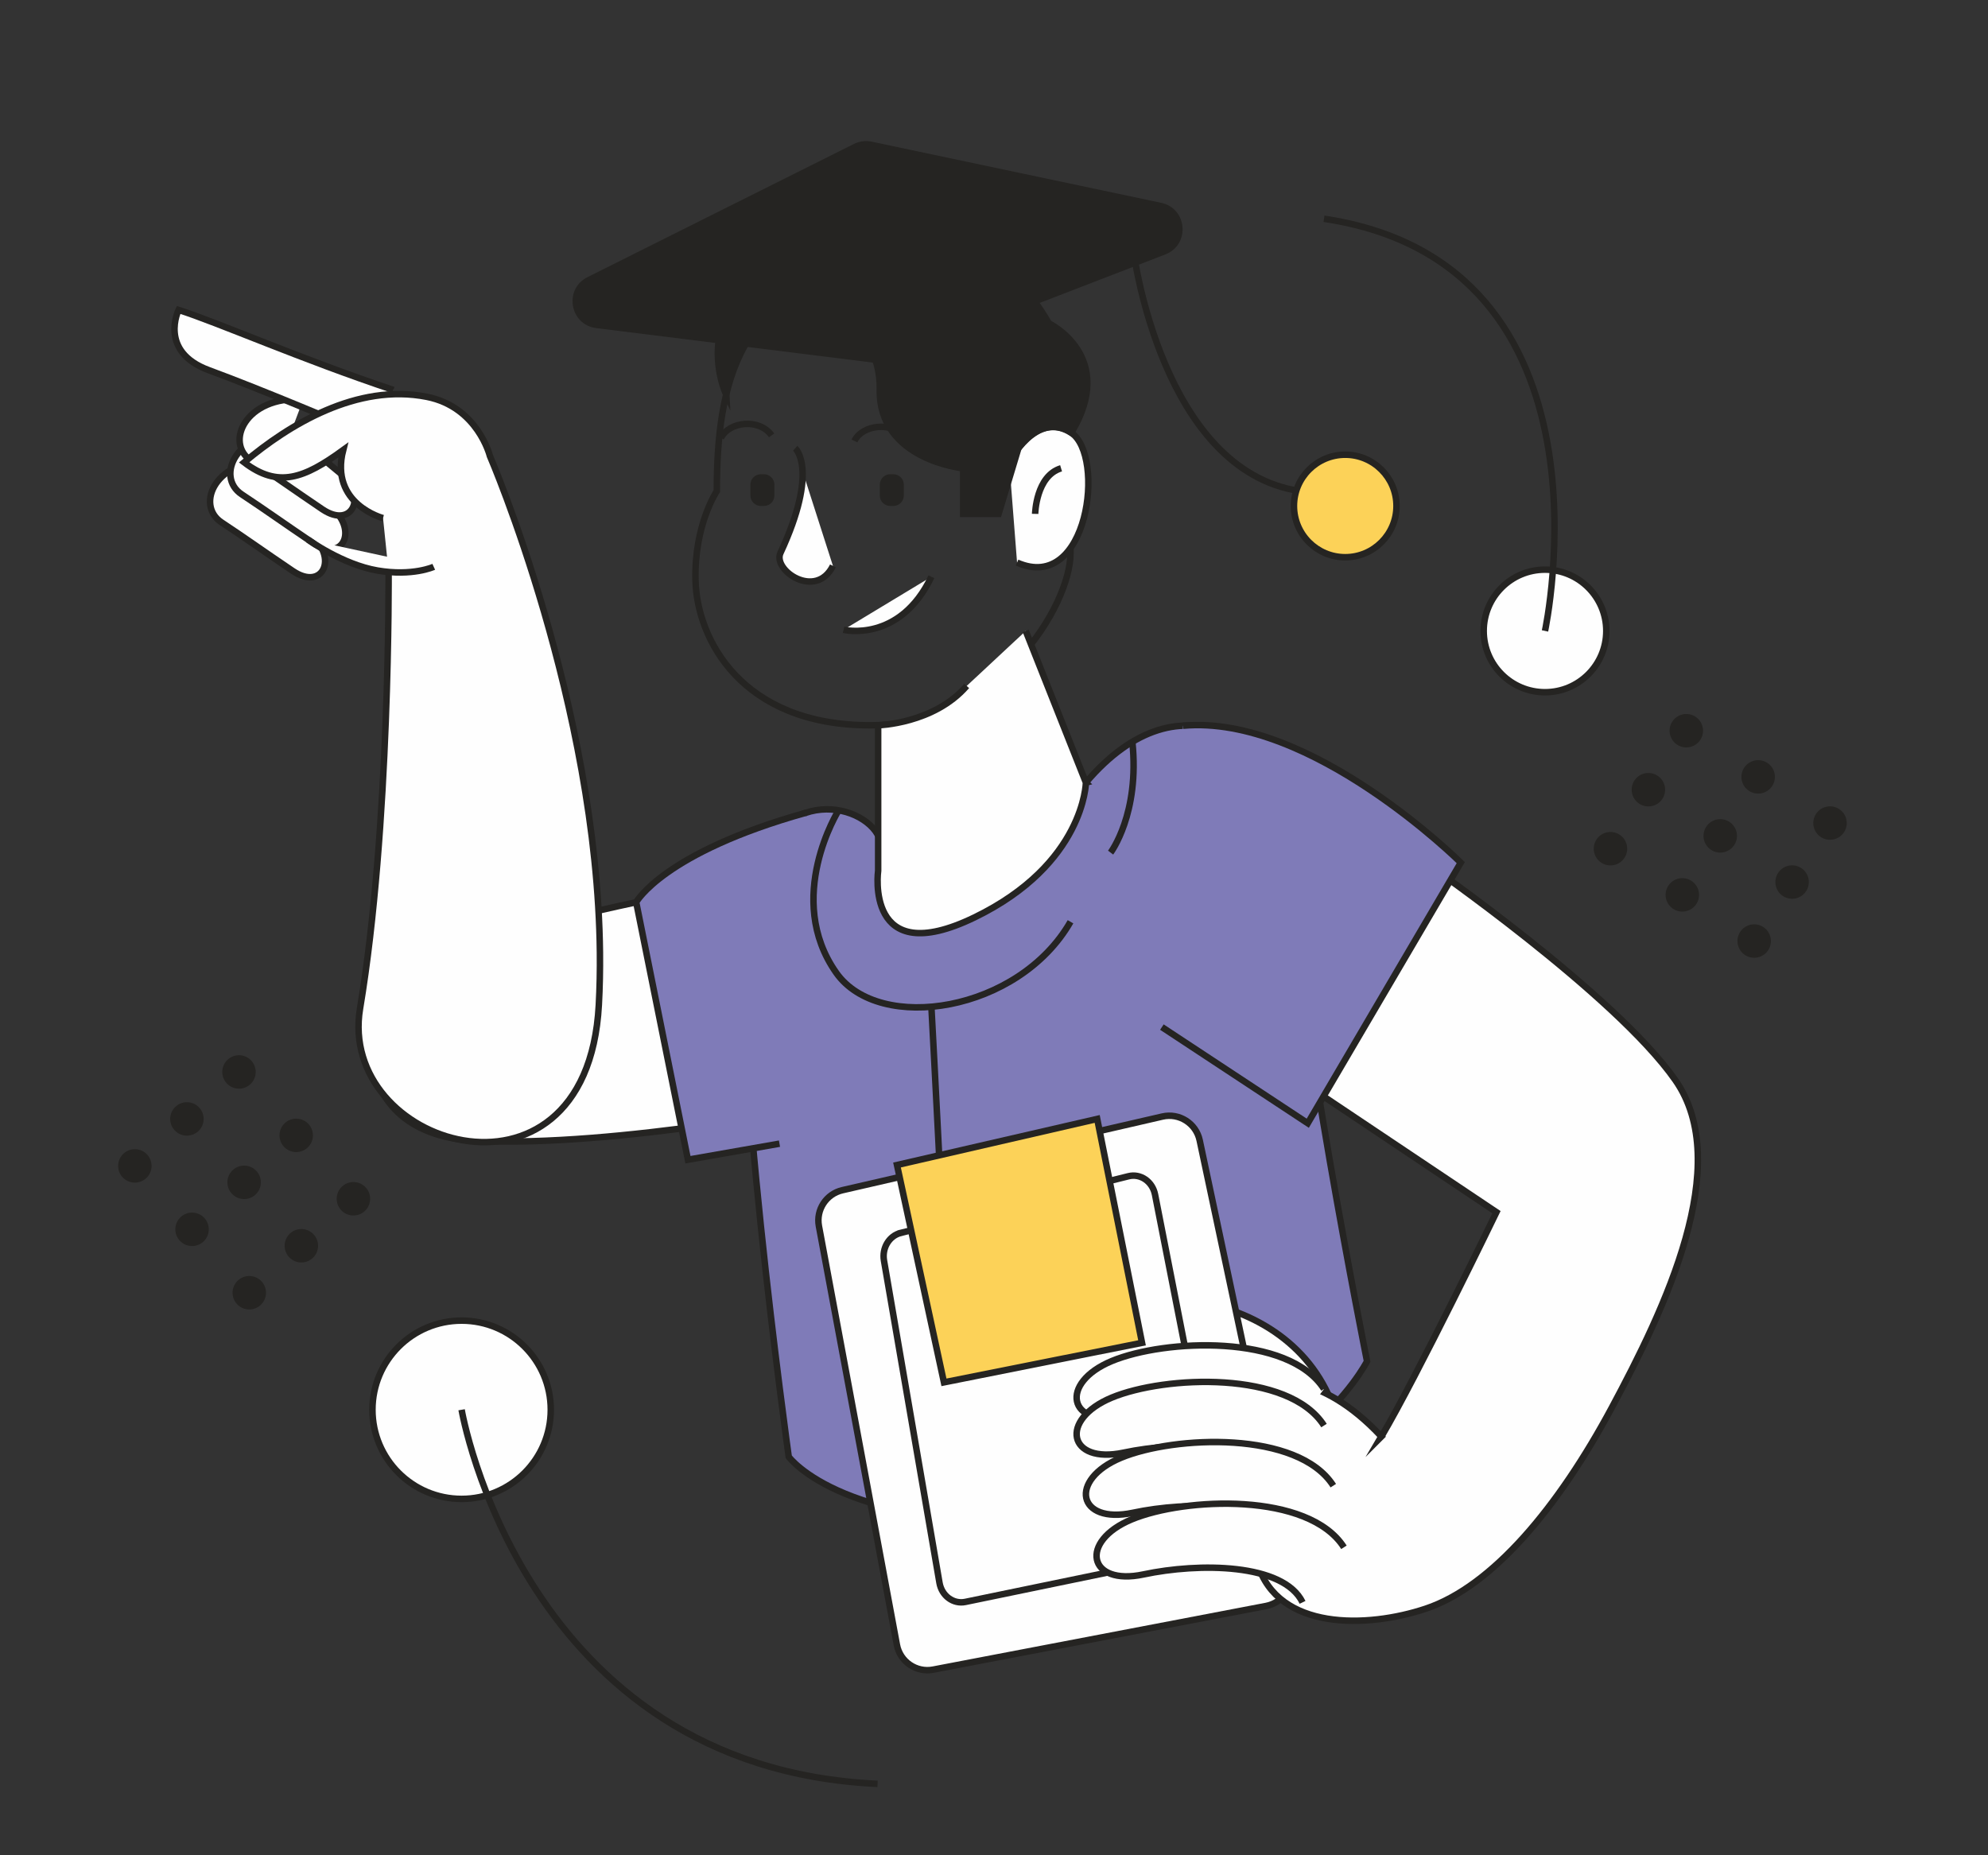 <?xml version="1.0" encoding="UTF-8"?> <!-- Creator: CorelDRAW 2018 (64-Bit) --> <svg xmlns="http://www.w3.org/2000/svg" xmlns:xlink="http://www.w3.org/1999/xlink" xml:space="preserve" width="150mm" height="140mm" style="shape-rendering:geometricPrecision; text-rendering:geometricPrecision; image-rendering:optimizeQuality; fill-rule:evenodd; clip-rule:evenodd" viewBox="0 0 15000 14000"><rect x="0" y="0" width="15000" height="14000" fill="#333333" stroke="none"/> <defs> <style type="text/css"> <![CDATA[ .str0 {stroke:#252422;stroke-width:48.96;stroke-miterlimit:10} .fil1 {fill:none;fill-rule:nonzero} .fil0 {fill:#FEFEFE;fill-rule:nonzero} .fil3 {fill:#FCD258;fill-rule:nonzero} .fil2 {fill:#7F7BB8;fill-rule:nonzero} .fil4 {fill:#252422;fill-rule:nonzero} ]]> </style> </defs> <g id="Слой_x0020_1">  <path class="fil0" d="M5631.08 6633.08c0,0 -1779.19,357.58 -2366.36,560.43 -587.09,202.84 -747.22,1362.11 320.25,1414.99 1067.54,52.88 2699.81,-277.53 2699.81,-277.53l-653.7 -1697.89z"></path> <path class="fil1 str0" d="M5631.08 6633.08c0,0 -1779.19,357.58 -2366.36,560.43 -587.09,202.84 -747.22,1362.11 320.25,1414.99 1067.54,52.88 2699.81,-277.53 2699.81,-277.53l-653.7 -1697.89z"></path> <path class="fil0" d="M2065.91 3478.37c-438.89,-25.61 -594.92,330.48 -394.83,463.23 200.13,132.75 310.55,213.43 538.24,367.14 227.64,153.7 345.47,-102.87 129.68,-276.72 -215.76,-173.85 -358.53,-326.85 -358.53,-326.85l85.44 -226.8z"></path> <path class="fil1 str0" d="M2065.91 3478.37c-438.89,-25.61 -594.92,330.48 -394.83,463.23 200.13,132.75 310.55,213.43 538.24,367.14 227.64,153.7 345.47,-102.87 129.68,-276.72 -215.76,-173.85 -358.53,-326.85 -358.53,-326.85"></path> <path class="fil0" d="M2218.7 3267.27c-438.89,-25.65 -594.92,330.44 -394.83,463.19 200.13,132.75 310.55,213.47 538.2,367.14 227.68,153.7 345.51,-102.87 129.72,-276.72 -215.76,-173.85 -358.53,-326.81 -358.53,-326.81l85.44 -226.8z"></path> <path class="fil1 str0" d="M2218.7 3267.27c-438.89,-25.65 -594.92,330.44 -394.83,463.19 200.13,132.75 310.55,213.47 538.2,367.14 227.68,153.7 345.51,-102.87 129.72,-276.72 -215.76,-173.85 -358.53,-326.81 -358.53,-326.81"></path> <path class="fil0" d="M2288.8 3012.59c-438.93,-25.61 -594.96,330.45 -394.83,463.2 200.13,132.79 310.51,213.47 538.23,367.17 227.68,153.71 345.48,-102.87 129.68,-276.72 -215.79,-173.84 -358.56,-326.84 -358.56,-326.84l85.48 -226.81z"></path> <path class="fil1 str0" d="M2288.8 3012.59c-438.93,-25.61 -594.96,330.45 -394.83,463.2 200.13,132.79 310.51,213.47 538.23,367.17 227.68,153.71 345.48,-102.87 129.68,-276.72 -215.79,-173.84 -358.56,-326.84 -358.56,-326.84"></path> <path class="fil0" d="M2968.74 2942.85c-689.54,-229.66 -1340.06,-515.73 -1621.19,-604.03 0,0 -154.76,314.15 229.98,455.26 384.74,141.12 1066.23,429.65 1066.23,429.65l324.98 -280.88z"></path> <path class="fil1 str0" d="M2968.74 2942.85c-689.54,-229.66 -1340.06,-515.73 -1621.19,-604.03 0,0 -154.76,314.15 229.98,455.26 384.74,141.12 1066.23,429.65 1066.23,429.65"></path> <path class="fil0" d="M2932.16 4316.04c0,0 13.4,1922.32 -215.41,3293.81 -86.5,518.52 326.36,918.43 778.9,995.4 230.96,39.27 472.23,-5.57 662.73,-161.71 195.19,-159.95 337.08,-436.78 359.9,-859.62 7.13,-131.23 9.7,-263.13 8.33,-395.11 -19.23,-1870.57 -830.26,-3748.05 -830.26,-3748.05 0,0 -92.08,-370.42 -475.87,-446.26 -527.19,-104.21 -1041.15,210.92 -1378.41,494.56 257.25,196.14 451.07,121.95 747.29,-92.93 -103.61,408.1 300.89,513.72 300.89,513.72l41.91 406.19z"></path> <path class="fil1 str0" d="M2932.16 4316.04c0,0 13.4,1922.32 -215.41,3293.81 -86.5,518.52 326.36,918.43 778.9,995.4 230.96,39.27 472.23,-5.57 662.73,-161.71 195.19,-159.95 337.08,-436.78 359.9,-859.62 7.13,-131.23 9.7,-263.13 8.33,-395.11 -19.23,-1870.57 -830.26,-3748.05 -830.26,-3748.05 0,0 -92.08,-370.42 -475.87,-446.26 -527.19,-104.21 -1041.15,210.92 -1378.41,494.56 257.25,196.14 451.07,121.95 747.29,-92.93 -103.61,408.1 300.89,513.72 300.89,513.72"></path> <path class="fil0" d="M2324.22 4071.99c0,0 259.11,187.96 523.77,233.18 264.65,45.19 424.78,-27.97 424.78,-27.97l-948.55 -205.21z"></path> <path class="fil1 str0" d="M2324.22 4071.99c0,0 259.11,187.96 523.77,233.18 264.65,45.19 424.78,-27.97 424.78,-27.97"></path> <path class="fil2" d="M8193.45 5905.41c720.09,-850.41 1534.05,-329.99 1547.43,617.43 13.33,947.42 573.79,3749.64 573.79,3749.64 0,0 -538.23,1067.5 -2237.35,1187.63 -1699.12,120.08 -2126.12,-467.05 -2126.12,-467.05 0,0 -454.17,-3255.96 -320.5,-4163.34 133.66,-907.38 833.82,-800.63 990.84,-533.75 1571.91,-390.56 1571.91,-390.56 1571.91,-390.56z"></path> <path class="fil1 str0" d="M8193.45 5905.41c720.09,-850.41 1534.05,-329.99 1547.43,617.43 13.33,947.42 573.79,3749.64 573.79,3749.64 0,0 -538.23,1067.5 -2237.35,1187.63 -1699.12,120.08 -2126.12,-467.05 -2126.12,-467.05 0,0 -454.17,-3255.96 -320.5,-4163.34 133.66,-907.38 833.82,-800.63 990.84,-533.75 1571.91,-390.56 1571.91,-390.56 1571.91,-390.56z"></path> <path class="fil1 str0" d="M6327.61 6114.64c0,0 -414.97,663.22 -17.64,1226.61 325.23,461.11 1375.9,296.54 1767.35,-385.48"></path> <path class="fil1 str0" d="M8379.79 6433.87c0,0 221.37,-292.74 164.07,-835.8"></path> <path class="fil1 str0" d="M7027.59 7597.05c0,0 35.42,651.58 80.01,1550.07"></path> <path class="fil2" d="M6083.13 6132.56c-1079.39,301.31 -1282.98,675.61 -1282.98,675.61l390.42 1943.1 690.88 -121.11 201.68 -2497.6z"></path> <path class="fil1 str0" d="M6083.13 6132.56c-1079.39,301.31 -1282.98,675.61 -1282.98,675.61l390.42 1943.1 690.88 -121.11"></path> <path class="fil0" d="M10022.82 10524.36l-652.89 -78.42c0,0 -580.04,-43.25 -907.84,-65.48 -327.8,-22.22 -436.1,-622.26 391.73,-577.81 488.91,26.25 960.26,267.72 1169,721.71z"></path> <path class="fil1 str0" d="M10022.82 10524.36l-652.89 -78.42c0,0 -580.04,-43.25 -907.84,-65.48 -327.8,-22.22 -436.1,-622.26 391.73,-577.81 488.91,26.25 960.26,267.72 1169,721.71z"></path> <path class="fil0" d="M6356.5 8981.17l2413.95 -555.66c127.5,-29.35 254.32,51.54 281.45,179.53l686.12 3235.29c27.23,128.27 -56.2,253.82 -185,278.45l-2511.67 480.31c-127.39,24.38 -250.33,-59.52 -274.07,-187.06l-588.37 -3159.93c-22.96,-123.33 55.35,-242.81 177.59,-270.93z"></path> <path class="fil1 str0" d="M6356.5 8981.17l2413.95 -555.66c127.5,-29.35 254.32,51.54 281.45,179.53l686.12 3235.29c27.23,128.27 -56.2,253.82 -185,278.45l-2511.67 480.31c-127.39,24.38 -250.33,-59.52 -274.07,-187.06l-588.37 -3159.93c-22.96,-123.33 55.35,-242.81 177.59,-270.93z"></path> <path class="fil0" d="M6796.24 9303.65l1718.41 -427.64c90.77,-22.61 181.02,39.65 200.35,138.18l488.45 2490.05c19.37,98.67 -40.04,195.33 -131.69,214.28l-1788.02 369.67c-90.66,18.77 -178.19,-45.82 -195.08,-143.97l-418.82 -2432.05c-16.37,-94.93 39.37,-186.86 126.4,-208.52z"></path> <path class="fil1 str0" d="M6796.24 9303.65l1718.41 -427.64c90.77,-22.61 181.02,39.65 200.35,138.18l488.45 2490.05c19.37,98.67 -40.04,195.33 -131.69,214.28l-1788.02 369.67c-90.66,18.77 -178.19,-45.82 -195.08,-143.97l-418.82 -2432.05c-16.37,-94.93 39.37,-186.86 126.4,-208.52z"></path> <path class="fil0" d="M10423.08 10840.52c-471.49,-507.08 -860.15,-412.54 -860.15,-412.54 -435.82,0.29 -228.31,869.04 -74.11,1373.16 154.19,504.08 825.85,486.31 1269.15,338.03 504.4,-168.7 1002.31,-769.52 1402.61,-1515.29 400.33,-745.77 925.33,-1836.21 480.38,-2473.08 -453.68,-649.43 -1885.95,-1641.33 -1885.95,-1641.33l-1011.81 1601.29 1547.96 1036.36c0,0 -601.17,1242.9 -868.08,1693.4z"></path> <path class="fil1 str0" d="M10423.08 10840.52c-471.49,-507.08 -860.15,-412.54 -860.15,-412.54 -435.82,0.29 -228.31,869.04 -74.11,1373.16 154.19,504.08 825.85,486.31 1269.15,338.03 504.4,-168.7 1002.31,-769.52 1402.61,-1515.29 400.33,-745.77 925.33,-1836.21 480.38,-2473.08 -453.68,-649.43 -1885.95,-1641.33 -1885.95,-1641.33l-1011.81 1601.29 1547.96 1036.36c0,0 -601.17,1242.9 -868.08,1693.4z"></path> <path class="fil0" d="M9989.97 10481.36c-266.87,-418.08 -1200.96,-377.16 -1601.29,-210.79 -400.3,166.34 -329.14,504.41 88.97,415.4 418.08,-88.94 1055.69,-85.62 1200.11,210.75l312.21 -415.36z"></path> <path class="fil1 str0" d="M9989.97 10481.36c-266.87,-418.08 -1200.96,-377.16 -1601.29,-210.79 -400.3,166.34 -329.14,504.41 88.97,415.4 418.08,-88.94 1055.69,-85.62 1200.11,210.75"></path> <path class="fil0" d="M9989.97 10757.34c-266.87,-418.15 -1200.96,-377.23 -1601.29,-210.86 -400.3,166.37 -329.14,504.4 88.97,415.47 418.08,-88.97 1055.69,-85.66 1200.11,210.68l312.21 -415.29z"></path> <path class="fil1 str0" d="M9989.97 10757.34c-266.87,-418.15 -1200.96,-377.23 -1601.29,-210.86 -400.3,166.37 -329.14,504.4 88.97,415.47 418.08,-88.97 1055.69,-85.66 1200.11,210.68"></path> <path class="fil0" d="M10060.07 11211.01c-266.88,-418.08 -1200.96,-377.16 -1601.26,-210.82 -400.33,166.33 -329.14,504.37 88.94,415.43 418.14,-88.97 1055.68,-85.65 1200.15,210.71l312.17 -415.32z"></path> <path class="fil1 str0" d="M10060.07 11211.01c-266.88,-418.08 -1200.96,-377.16 -1601.26,-210.82 -400.33,166.33 -329.14,504.37 88.94,415.43 418.14,-88.97 1055.68,-85.65 1200.15,210.71"></path> <path class="fil0" d="M10140.43 11676.11c-266.88,-418.11 -1200.96,-377.19 -1601.29,-210.82 -400.33,166.34 -329.14,504.4 88.97,415.4 418.11,-88.94 1055.69,-85.62 1200.11,210.75l312.21 -415.33z"></path> <path class="fil1 str0" d="M10140.43 11676.11c-266.88,-418.11 -1200.96,-377.19 -1601.29,-210.82 -400.33,166.34 -329.14,504.4 88.97,415.4 418.11,-88.94 1055.69,-85.62 1200.11,210.75"></path> <path class="fil2" d="M8926.59 5476.36c967.74,-87.77 2095.33,1033.11 2095.33,1033.11l-1154.43 1966.56 -1100.74 -725.56 159.84 -2274.11z"></path> <path class="fil1 str0" d="M8926.59 5476.36c967.74,-87.77 2095.33,1033.11 2095.33,1033.11l-1154.43 1966.56 -1100.74 -725.56"></path> <polygon class="fil3" points="6768.16,8791.31 7122.38,10431.34 8616.89,10132.99 8278.68,8443.61 "></polygon> <polygon class="fil1 str0" points="6768.16,8791.31 7122.38,10431.34 8616.89,10132.99 8278.68,8443.61 "></polygon> <path class="fil1 str0" d="M5247.86 4381.87c-11.11,-421.08 160.66,-676.1 160.66,-676.1 0,-792.66 158.78,-1593.64 1227.66,-1648.74 862.93,-44.49 1441.14,648.51 1441.14,1441.16l0 676.1c0,391.97 -539.68,1298.79 -1512.33,1298.79 -972.61,0 -1305.52,-652.32 -1317.13,-1091.21z"></path> <path class="fil0" d="M7614.72 3486.3c0,0 207.08,-396.24 468.52,-220.66 258.13,173.32 130.46,1217.02 -409.22,979.81l-59.3 -759.15z"></path> <path class="fil1 str0" d="M7614.72 3486.3c0,0 207.08,-396.24 468.52,-220.66 258.13,173.32 130.46,1217.02 -409.22,979.81"></path> <path class="fil0" d="M7810.44 3877.75c0,0 6,-286.85 195.72,-343.96l-195.72 343.96z"></path> <path class="fil1 str0" d="M7810.44 3877.75c0,0 6,-286.85 195.72,-343.96"></path> <path class="fil4" d="M5752.51 2421.41c287.62,-311.01 896.87,-17.43 885.79,516.33 -11.01,533.75 629.5,596.05 629.5,596.05l0 343.96 266.87 0 149.37 -495.23c0,0 173.85,-260.42 399.2,-116.88 349.92,-577 -169.97,-826.1 -169.97,-826.1 0,0 -593.58,-1129.77 -1704.12,-684.99 -1110.48,444.82 -729.8,1223.08 -729.8,1223.08 0,0 -14.49,-245.25 273.16,-556.22z"></path> <path class="fil1 str0" d="M5752.51 2421.41c287.62,-311.01 896.87,-17.43 885.79,516.33 -11.01,533.75 629.5,596.05 629.5,596.05l0 343.96 266.87 0 149.37 -495.23c0,0 173.85,-260.42 399.2,-116.88 349.92,-577 -169.97,-826.1 -169.97,-826.1 0,0 -593.58,-1129.77 -1704.12,-684.99 -1110.48,444.82 -729.8,1223.08 -729.8,1223.08 0,0 -14.49,-245.25 273.16,-556.22z"></path> <path class="fil0" d="M6000.09 3382.52c0,0 182.39,158.11 -111.2,789.73 -60.78,130.74 266.88,355.84 395.89,97.86l-284.69 -887.59z"></path> <path class="fil1 str0" d="M6000.09 3382.52c0,0 182.39,158.11 -111.2,789.73 -60.78,130.74 266.88,355.84 395.89,97.86"></path> <path class="fil4" d="M5764.36 3818.06l-23.7 0c-43.32,0 -78.78,-35.42 -78.78,-78.74l0 -81.95c0,-43.32 35.46,-78.74 78.78,-78.74l23.7 0c43.29,0 78.74,35.42 78.74,78.74l0 81.95c0,43.32 -35.45,78.74 -78.74,78.74z"></path> <path class="fil1 str0" d="M5439.42 3305.37c60.04,-124.54 289.14,-151.21 382.52,-20.01"></path> <path class="fil4" d="M6740.75 3818.06l-23.67 0c-43.33,0 -78.78,-35.42 -78.78,-78.74l0 -81.95c0,-43.32 35.45,-78.74 78.78,-78.74l23.67 0c43.32,0 78.77,35.42 78.77,78.74l0 81.95c0,43.32 -35.45,78.74 -78.77,78.74z"></path> <path class="fil1 str0" d="M6447.06 3327.48c60.04,-124.53 289.14,-151.23 382.52,-20.03"></path> <path class="fil0" d="M6364.83 4752.49c0,0 422.59,102.35 662.76,-400.29l-662.76 400.29z"></path> <path class="fil1 str0" d="M6364.83 4752.49c0,0 422.59,102.35 662.76,-400.29"></path> <path class="fil0" d="M7739.36 4761.1l454.09 1144.31c0,0 -9.28,614.5 -841.16,1017.73 -831.92,403.26 -726.44,-352.96 -726.44,-352.96l0 -1097.1c0,0 420.83,-10.87 667.88,-296.65l445.63 -415.33z"></path> <path class="fil1 str0" d="M7739.36 4761.1l454.09 1144.31c0,0 -9.28,614.5 -841.16,1017.73 -831.92,403.26 -726.44,-352.96 -726.44,-352.96l0 -1097.1c0,0 420.83,-10.87 667.88,-296.65"></path> <path class="fil4" d="M6443.21 1086.08l-2010.34 1005.17c-180.48,90.24 -134.23,359.76 66.01,384.7l2105.91 262.54c33.33,4.12 67.24,0 98.63,-12.14l2089.08 -806.2c189.34,-73.06 167.33,-347.81 -31.29,-389.75l-2184.65 -461.47c-45.12,-9.49 -92.11,-3.46 -133.35,17.15z"></path> <path class="fil1 str0" d="M8553.32 1902.26c0,0 214.91,1649.8 1255.75,1803.51"></path> <path class="fil3" d="M10536.81 3818.06c0,213.57 -173.14,386.75 -386.71,386.75 -213.61,0 -386.75,-173.18 -386.75,-386.75 0,-213.57 173.14,-386.72 386.75,-386.72 213.57,0 386.71,173.15 386.71,386.72z"></path> <path class="fil1 str0" d="M10536.81 3818.06c0,213.57 -173.14,386.75 -386.71,386.75 -213.61,0 -386.75,-173.18 -386.75,-386.75 0,-213.57 173.14,-386.72 386.75,-386.72 213.57,0 386.71,173.15 386.71,386.72z"></path> <path class="fil0" d="M12119.83 4761.1c0,255.38 -207.04,462.42 -462.42,462.42 -255.45,0 -462.46,-207.04 -462.46,-462.42 0,-255.41 207.01,-462.45 462.46,-462.45 255.38,0 462.42,207.04 462.42,462.45z"></path> <path class="fil1 str0" d="M12119.83 4761.1c0,255.38 -207.04,462.42 -462.42,462.42 -255.45,0 -462.46,-207.04 -462.46,-462.42 0,-255.41 207.01,-462.45 462.46,-462.45 255.38,0 462.42,207.04 462.42,462.45z"></path> <path class="fil1 str0" d="M11657.41 4761.1c0,0 598.95,-2770.64 -1667.44,-3110.26"></path> <path class="fil4" d="M12829.83 5582.23c-37.67,58.67 -115.78,75.63 -174.41,37.96 -58.67,-37.68 -75.64,-115.78 -37.96,-174.42 37.71,-58.66 115.78,-75.63 174.45,-37.96 58.63,37.68 75.6,115.79 37.92,174.42z"></path> <path class="fil4" d="M13372.02 5930.67c-37.68,58.63 -115.78,75.63 -174.42,37.96 -58.66,-37.72 -75.67,-115.79 -37.96,-174.45 37.68,-58.63 115.79,-75.64 174.42,-37.93 58.66,37.68 75.63,115.79 37.96,174.42z"></path> <path class="fil4" d="M13914.2 6279.11c-37.68,58.63 -115.78,75.63 -174.45,37.95 -58.63,-37.71 -75.63,-115.81 -37.92,-174.44 37.68,-58.64 115.78,-75.64 174.41,-37.96 58.63,37.71 75.64,115.78 37.96,174.45z"></path> <path class="fil4" d="M12543.77 6027.43c-37.72,58.64 -115.82,75.64 -174.45,37.96 -58.67,-37.71 -75.64,-115.81 -37.96,-174.45 37.67,-58.63 115.78,-75.63 174.41,-37.92 58.63,37.68 75.64,115.75 38,174.41z"></path> <path class="fil4" d="M13085.91 6375.87c-37.71,58.63 -115.81,75.64 -174.44,37.93 -58.64,-37.68 -75.6,-115.79 -37.93,-174.42 37.71,-58.63 115.75,-75.63 174.45,-37.96 58.63,37.72 75.6,115.79 37.92,174.45z"></path> <path class="fil4" d="M13628.1 6724.28c-37.68,58.66 -115.78,75.63 -174.42,37.95 -58.66,-37.67 -75.67,-115.78 -37.99,-174.41 37.71,-58.67 115.82,-75.63 174.45,-37.96 58.67,37.68 75.63,115.78 37.96,174.42z"></path> <path class="fil4" d="M12257.63 6472.64c-37.68,58.63 -115.78,75.63 -174.42,37.92 -58.63,-37.67 -75.63,-115.78 -37.96,-174.41 37.68,-58.67 115.79,-75.64 174.42,-37.96 58.67,37.71 75.67,115.78 37.96,174.45z"></path> <path class="fil4" d="M12799.81 6821.04c-37.68,58.67 -115.78,75.64 -174.41,37.96 -58.67,-37.71 -75.67,-115.78 -37.96,-174.45 37.68,-58.63 115.78,-75.63 174.41,-37.92 58.63,37.68 75.67,115.78 37.96,174.41z"></path> <path class="fil4" d="M13342 7169.48c-37.72,58.67 -115.82,75.64 -174.45,37.96 -58.63,-37.71 -75.6,-115.78 -37.93,-174.45 37.68,-58.63 115.78,-75.63 174.42,-37.96 58.63,37.71 75.63,115.78 37.96,174.45z"></path> <path class="fil0" d="M4155.63 10638.17c0,371.51 -301.17,672.64 -672.64,672.64 -371.51,0 -672.68,-301.13 -672.68,-672.64 0,-371.48 301.17,-672.64 672.68,-672.64 371.47,0 672.64,301.16 672.64,672.64z"></path> <path class="fil1 str0" d="M4155.63 10638.17c0,371.51 -301.17,672.64 -672.64,672.64 -371.51,0 -672.68,-301.13 -672.68,-672.64 0,-371.48 301.17,-672.64 672.68,-672.64 371.47,0 672.64,301.16 672.64,672.64z"></path> <path class="fil1 str0" d="M3482.99 10638.17c0,0 460.12,2698.5 3138.55,2823.03"></path> <path class="fil4" d="M1887.79 8182.77c-51.75,46.67 -131.58,42.58 -178.25,-9.18 -46.71,-51.71 -42.62,-131.55 9.17,-178.26 51.75,-46.67 131.55,-42.58 178.26,9.18 46.67,51.75 42.58,131.55 -9.18,178.26z"></path> <path class="fil4" d="M2319.52 8661.27c-51.75,46.71 -131.55,42.62 -178.25,-9.17 -46.71,-51.75 -42.58,-131.59 9.17,-178.26 51.75,-46.71 131.55,-42.61 178.26,9.17 46.7,51.76 42.58,131.55 -9.18,178.26z"></path> <path class="fil4" d="M2751.29 9139.78c-51.75,46.67 -131.59,42.58 -178.29,-9.17 -46.68,-51.75 -42.59,-131.55 9.17,-178.26 51.75,-46.71 131.55,-42.58 178.26,9.14 46.7,51.75 42.58,131.58 -9.14,178.29z"></path> <path class="fil4" d="M1494.91 8537.27c-51.79,46.67 -131.59,42.58 -178.26,-9.17 -46.71,-51.75 -42.62,-131.55 9.13,-178.26 51.76,-46.71 131.59,-42.58 178.3,9.14 46.67,51.79 42.58,131.58 -9.17,178.29z"></path> <path class="fil4" d="M1926.64 9015.78c-51.76,46.71 -131.59,42.61 -178.3,-9.17 -46.67,-51.76 -42.58,-131.59 9.17,-178.26 51.76,-46.71 131.59,-42.62 178.26,9.17 46.71,51.75 42.62,131.55 -9.13,178.26z"></path> <path class="fil4" d="M2358.37 9494.29c-51.76,46.67 -131.59,42.58 -178.26,-9.18 -46.71,-51.78 -42.62,-131.55 9.13,-178.25 51.76,-46.71 131.55,-42.62 178.3,9.13 46.71,51.76 42.58,131.59 -9.17,178.3z"></path> <path class="fil4" d="M1101.98 8891.78c-51.75,46.71 -131.55,42.61 -178.26,-9.17 -46.7,-51.76 -42.61,-131.56 9.18,-178.26 51.71,-46.71 131.55,-42.62 178.25,9.13 46.71,51.79 42.58,131.63 -9.17,178.3z"></path> <path class="fil4" d="M1533.71 9370.25c-51.75,46.74 -131.55,42.62 -178.26,-9.1 -46.7,-51.79 -42.58,-131.62 9.14,-178.3 51.79,-46.7 131.59,-42.61 178.29,9.18 46.71,51.71 42.62,131.55 -9.17,178.22z"></path> <path class="fil4" d="M1965.44 9848.79c-51.75,46.68 -131.55,42.58 -178.26,-9.17 -46.71,-51.75 -42.61,-131.55 9.17,-178.29 51.76,-46.68 131.56,-42.58 178.26,9.17 46.71,51.79 42.58,131.59 -9.17,178.29z"></path> </g> </svg> 